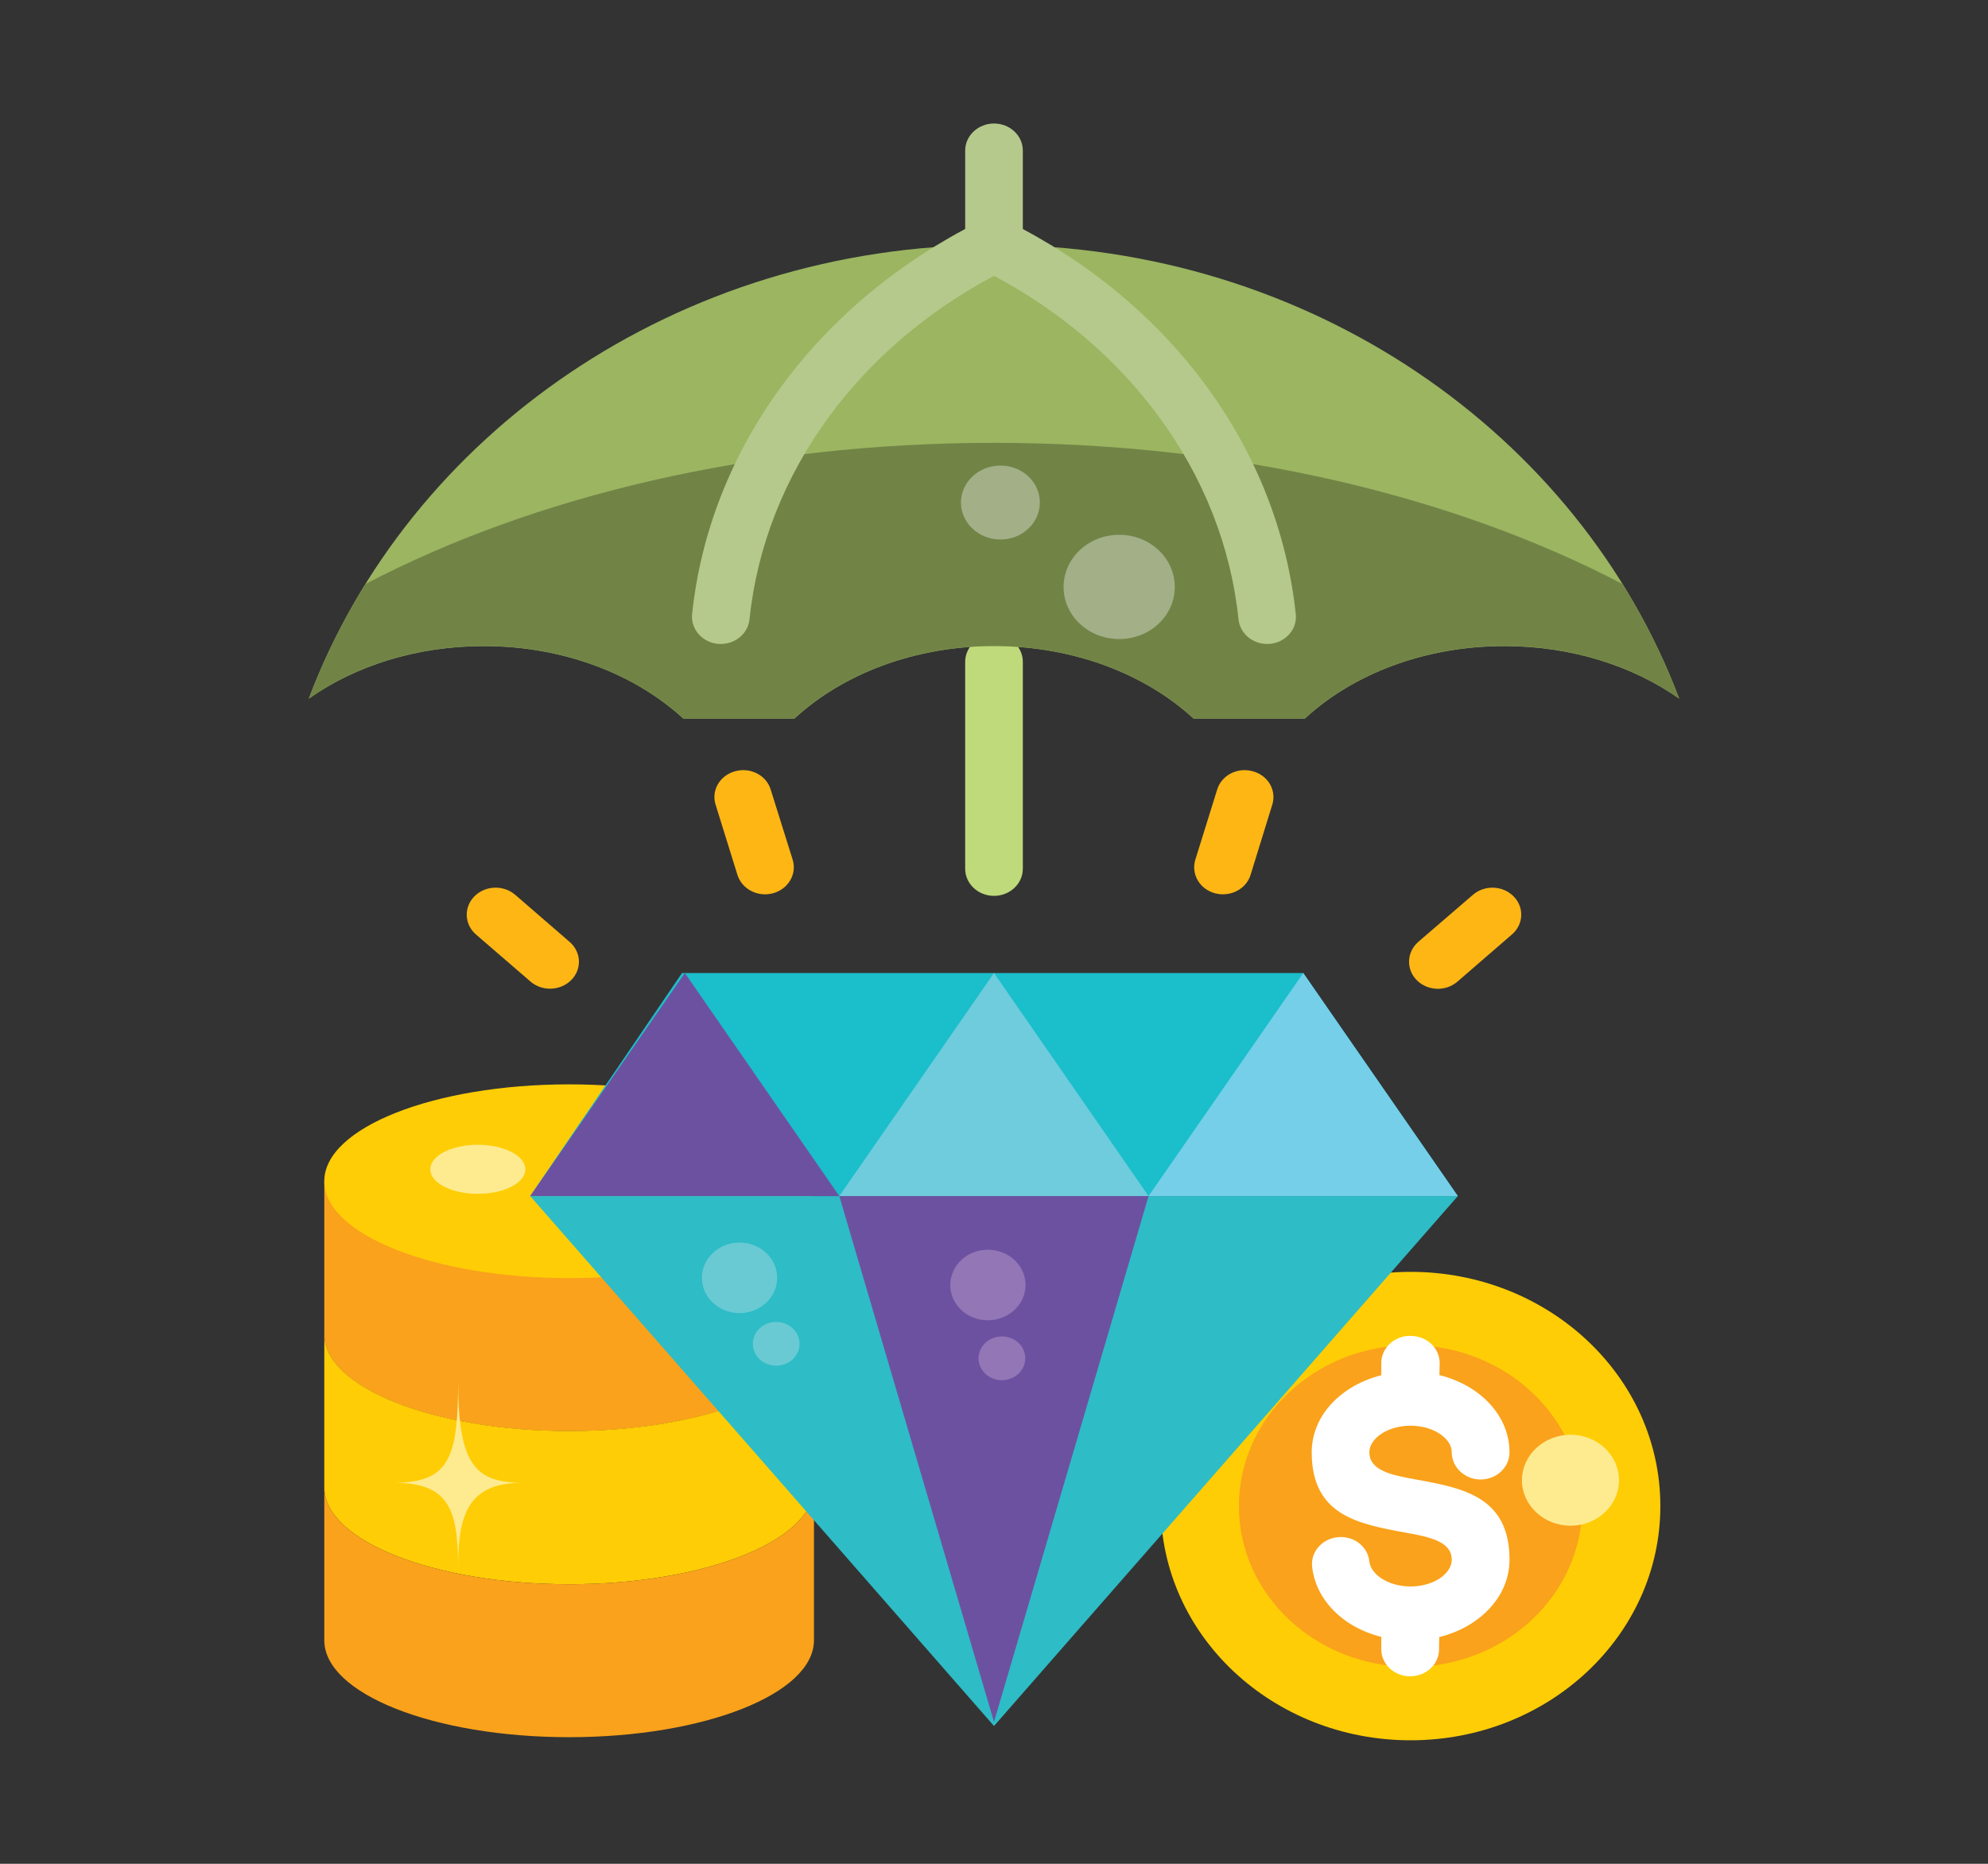 <svg width="16" height="15" viewBox="0 0 16 15" fill="none" xmlns="http://www.w3.org/2000/svg">
<rect x="0" y="0" width="16" height="15" fill="#333333" stroke="none"/>
<path fill-rule="evenodd" clip-rule="evenodd" d="M2.61 10.739V10.73V9.506H6.551V10.739C6.551 11.169 5.669 11.518 4.581 11.518C3.492 11.518 2.61 11.169 2.61 10.739Z" fill="#FAA21B"/>
<path fill-rule="evenodd" clip-rule="evenodd" d="M6.551 11.97C6.551 12.4 5.669 12.75 4.581 12.75C3.492 12.75 2.61 12.4 2.61 11.97V11.962V10.738C2.61 11.168 3.492 11.517 4.581 11.517C5.669 11.517 6.551 11.168 6.551 10.738V11.97Z" fill="#FFCD05"/>
<path fill-rule="evenodd" clip-rule="evenodd" d="M2.61 13.201C2.61 13.632 3.492 13.981 4.581 13.981C5.669 13.981 6.551 13.632 6.551 13.201V11.97C6.551 12.4 5.669 12.75 4.581 12.75C3.492 12.75 2.61 12.4 2.61 11.97V13.201Z" fill="#FAA21B"/>
<path fill-rule="evenodd" clip-rule="evenodd" d="M4.581 8.727C3.492 8.727 2.61 9.076 2.61 9.506C2.61 9.936 3.492 10.286 4.581 10.286C5.669 10.286 6.551 9.936 6.551 9.506C6.551 9.076 5.669 8.727 4.581 8.727Z" fill="#FFCD05"/>
<path fill-rule="evenodd" clip-rule="evenodd" d="M3.846 9.213C3.635 9.213 3.463 9.301 3.463 9.411C3.463 9.52 3.634 9.608 3.846 9.608C4.057 9.608 4.228 9.52 4.228 9.411C4.228 9.302 4.057 9.213 3.846 9.213Z" fill="#FEEB90"/>
<path fill-rule="evenodd" clip-rule="evenodd" d="M11.353 10.236C12.463 10.236 13.363 11.08 13.363 12.121C13.363 13.162 12.463 14.006 11.353 14.006C10.242 14.006 9.342 13.162 9.342 12.121C9.342 11.08 10.242 10.236 11.353 10.236Z" fill="#FFCD05"/>
<path fill-rule="evenodd" clip-rule="evenodd" d="M11.353 10.826C12.116 10.826 12.734 11.406 12.734 12.121C12.734 12.836 12.115 13.415 11.353 13.415C10.59 13.415 9.971 12.836 9.971 12.121C9.971 11.406 10.59 10.826 11.353 10.826Z" fill="#FAA21B"/>
<path fill-rule="evenodd" clip-rule="evenodd" d="M11.349 10.969V11.214L11.356 10.969H11.349ZM11.349 13.03V13.273L11.356 13.03H11.349Z" fill="#FEDC97"/>
<path d="M11.582 11.182V11.214C11.582 11.335 11.478 11.433 11.349 11.433C11.222 11.433 11.117 11.335 11.117 11.214V10.97C11.117 10.849 11.221 10.751 11.349 10.751H11.355V10.752H11.36C11.488 10.754 11.589 10.854 11.587 10.974L11.582 11.182ZM11.582 13.241V13.273C11.582 13.394 11.478 13.491 11.349 13.491C11.222 13.491 11.117 13.394 11.117 13.273V13.031C11.117 12.91 11.221 12.813 11.349 12.813H11.355V12.814H11.36C11.488 12.816 11.589 12.915 11.587 13.035L11.582 13.241Z" fill="white"/>
<path d="M10.56 12.606C10.549 12.487 10.643 12.382 10.77 12.371C10.897 12.36 11.009 12.447 11.021 12.567C11.026 12.615 11.059 12.661 11.109 12.697C11.171 12.74 11.256 12.768 11.353 12.768C11.453 12.768 11.543 12.738 11.604 12.691C11.654 12.652 11.684 12.603 11.684 12.553C11.684 12.402 11.496 12.368 11.309 12.334C10.933 12.265 10.557 12.197 10.557 11.688C10.557 11.5 10.652 11.333 10.807 11.215C10.949 11.106 11.142 11.039 11.353 11.039C11.563 11.039 11.757 11.106 11.899 11.215C12.053 11.333 12.149 11.5 12.149 11.688C12.149 11.809 12.045 11.907 11.916 11.907C11.789 11.907 11.684 11.809 11.684 11.688C11.684 11.637 11.654 11.589 11.604 11.551C11.542 11.504 11.453 11.474 11.353 11.474C11.252 11.474 11.163 11.504 11.101 11.551C11.051 11.589 11.021 11.637 11.021 11.688C11.021 11.838 11.208 11.873 11.396 11.907C11.773 11.976 12.149 12.044 12.149 12.553C12.149 12.741 12.053 12.908 11.898 13.027C11.756 13.136 11.563 13.203 11.353 13.203C11.153 13.203 10.969 13.142 10.83 13.044C10.679 12.936 10.578 12.782 10.56 12.606Z" fill="white"/>
<path fill-rule="evenodd" clip-rule="evenodd" d="M12.64 11.547C12.856 11.547 13.03 11.711 13.03 11.913C13.03 12.115 12.856 12.279 12.64 12.279C12.425 12.279 12.249 12.115 12.249 11.913C12.249 11.711 12.425 11.547 12.64 11.547Z" fill="#FEEB90"/>
<path d="M3.831 7.521C3.737 7.44 3.731 7.302 3.818 7.214C3.905 7.126 4.051 7.12 4.146 7.201L4.584 7.58C4.679 7.662 4.685 7.799 4.598 7.887C4.511 7.975 4.364 7.981 4.27 7.9L3.831 7.521ZM11.854 7.202C11.948 7.12 12.095 7.126 12.182 7.214C12.269 7.302 12.263 7.44 12.168 7.521L11.73 7.9C11.635 7.982 11.489 7.976 11.402 7.888C11.315 7.8 11.321 7.662 11.415 7.58L11.854 7.202ZM5.759 6.475C5.723 6.36 5.794 6.24 5.917 6.207C6.039 6.173 6.168 6.239 6.203 6.355L6.38 6.92C6.415 7.035 6.344 7.156 6.221 7.189C6.099 7.222 5.971 7.156 5.935 7.041L5.759 6.475ZM9.796 6.355C9.831 6.239 9.959 6.173 10.082 6.207C10.206 6.24 10.275 6.36 10.24 6.475L10.065 7.041C10.03 7.156 9.901 7.222 9.778 7.189C9.656 7.156 9.585 7.036 9.62 6.92L9.796 6.355Z" fill="#FDB614"/>
<path d="M7.768 5.326C7.768 5.207 7.872 5.108 8 5.108C8.128 5.108 8.232 5.206 8.232 5.326V6.992C8.232 7.112 8.128 7.21 8 7.21C7.872 7.21 7.768 7.112 7.768 6.992V5.326Z" fill="#BEDA7A"/>
<path fill-rule="evenodd" clip-rule="evenodd" d="M8 1.971C10.545 1.971 12.711 3.495 13.515 5.623C13.141 5.36 12.648 5.2 12.108 5.2C11.464 5.2 10.889 5.426 10.502 5.783H9.606C9.218 5.426 8.643 5.2 8 5.2C7.357 5.2 6.781 5.426 6.394 5.783H5.499C5.111 5.426 4.536 5.2 3.893 5.2C3.351 5.2 2.858 5.36 2.485 5.623C3.289 3.494 5.454 1.971 8 1.971Z" fill="#9BB561"/>
<path fill-rule="evenodd" clip-rule="evenodd" d="M13.06 4.701C13.24 4.992 13.393 5.301 13.515 5.623C13.141 5.359 12.648 5.199 12.108 5.199C11.464 5.199 10.889 5.426 10.502 5.782H9.606C9.218 5.426 8.643 5.199 8 5.199C7.357 5.199 6.781 5.426 6.394 5.782H5.499C5.111 5.426 4.536 5.199 3.893 5.199C3.351 5.199 2.858 5.359 2.485 5.623C2.606 5.3 2.76 4.992 2.94 4.701C4.292 3.993 6.062 3.564 8 3.564C9.937 3.564 11.707 3.993 13.06 4.701Z" fill="#718446"/>
<path d="M7.768 1.212C7.768 1.092 7.872 0.994 8 0.994C8.128 0.994 8.232 1.091 8.232 1.212V1.971C8.232 2.092 8.128 2.189 8 2.189C7.872 2.189 7.768 2.092 7.768 1.971V1.212Z" fill="#B4C98B"/>
<path d="M6.032 4.986C6.019 5.105 5.907 5.193 5.779 5.182C5.652 5.17 5.559 5.064 5.57 4.945C5.639 4.28 5.892 3.651 6.291 3.107C6.689 2.565 7.233 2.107 7.888 1.781C7.895 1.777 7.902 1.773 7.91 1.77C7.94 1.759 7.97 1.753 8 1.753C8.029 1.753 8.06 1.759 8.088 1.77C8.096 1.773 8.103 1.777 8.111 1.781C8.767 2.107 9.311 2.565 9.709 3.107C10.108 3.651 10.359 4.28 10.429 4.945C10.441 5.064 10.347 5.17 10.221 5.182C10.093 5.193 9.981 5.105 9.968 4.986C9.907 4.396 9.683 3.837 9.327 3.354C8.993 2.898 8.541 2.508 8 2.22C7.458 2.508 7.007 2.898 6.672 3.354C6.317 3.837 6.093 4.396 6.032 4.986Z" fill="#B4C98B"/>
<path fill-rule="evenodd" clip-rule="evenodd" d="M9.008 4.304C9.255 4.304 9.455 4.492 9.455 4.724C9.455 4.956 9.255 5.143 9.008 5.143C8.76 5.143 8.56 4.956 8.56 4.724C8.56 4.492 8.76 4.304 9.008 4.304Z" fill="#A2AF87"/>
<path fill-rule="evenodd" clip-rule="evenodd" d="M8.052 3.747C8.228 3.747 8.369 3.88 8.369 4.044C8.369 4.208 8.228 4.342 8.052 4.342C7.877 4.342 7.734 4.209 7.734 4.044C7.734 3.879 7.877 3.747 8.052 3.747Z" fill="#A2AF87"/>
<path fill-rule="evenodd" clip-rule="evenodd" d="M10.489 7.831L11.733 9.626H8H4.267L5.489 7.831H10.489Z" fill="#1BBECB"/>
<path fill-rule="evenodd" clip-rule="evenodd" d="M6.755 9.626L8 7.831L9.244 9.626H6.755Z" fill="#6FCCDD"/>
<path fill-rule="evenodd" clip-rule="evenodd" d="M8 13.891L9.867 11.758L11.733 9.626H8H4.267L6.134 11.758L8 13.891Z" fill="#2EBCC6"/>
<path fill-rule="evenodd" clip-rule="evenodd" d="M6.755 9.626L5.512 7.831L4.267 9.626H6.755Z" fill="#6D51A1"/>
<path fill-rule="evenodd" clip-rule="evenodd" d="M11.733 9.626L10.489 7.831L9.244 9.626H11.733Z" fill="#75CFE9"/>
<path fill-rule="evenodd" clip-rule="evenodd" d="M6.755 9.626L8 13.858L9.244 9.626H6.755Z" fill="#6D51A1"/>
<path fill-rule="evenodd" clip-rule="evenodd" d="M5.952 10C6.119 10 6.255 10.127 6.255 10.284C6.255 10.441 6.119 10.568 5.952 10.568C5.785 10.568 5.649 10.441 5.649 10.284C5.649 10.127 5.785 10 5.952 10Z" fill="#69CAD3"/>
<path fill-rule="evenodd" clip-rule="evenodd" d="M6.247 10.639C6.351 10.639 6.435 10.718 6.435 10.815C6.435 10.913 6.351 10.991 6.247 10.991C6.143 10.991 6.059 10.913 6.059 10.815C6.059 10.718 6.143 10.639 6.247 10.639Z" fill="#69CAD3"/>
<path fill-rule="evenodd" clip-rule="evenodd" d="M8.041 10.071C8.201 10.117 8.29 10.277 8.24 10.426C8.19 10.576 8.02 10.659 7.86 10.613C7.701 10.566 7.612 10.407 7.662 10.258C7.711 10.107 7.881 10.024 8.041 10.071Z" fill="#9376B5"/>
<path fill-rule="evenodd" clip-rule="evenodd" d="M8.12 10.764C8.219 10.792 8.274 10.891 8.243 10.984C8.212 11.077 8.106 11.129 8.007 11.1C7.909 11.07 7.853 10.972 7.884 10.88C7.915 10.786 8.021 10.735 8.12 10.764Z" fill="#9376B5"/>
<path fill-rule="evenodd" clip-rule="evenodd" d="M4.208 11.933C3.821 11.933 3.687 11.786 3.687 11.109C3.687 11.734 3.618 11.933 3.167 11.933C3.618 11.933 3.687 12.151 3.687 12.623C3.687 12.203 3.756 11.933 4.208 11.933Z" fill="#FEEB90"/>
</svg>
